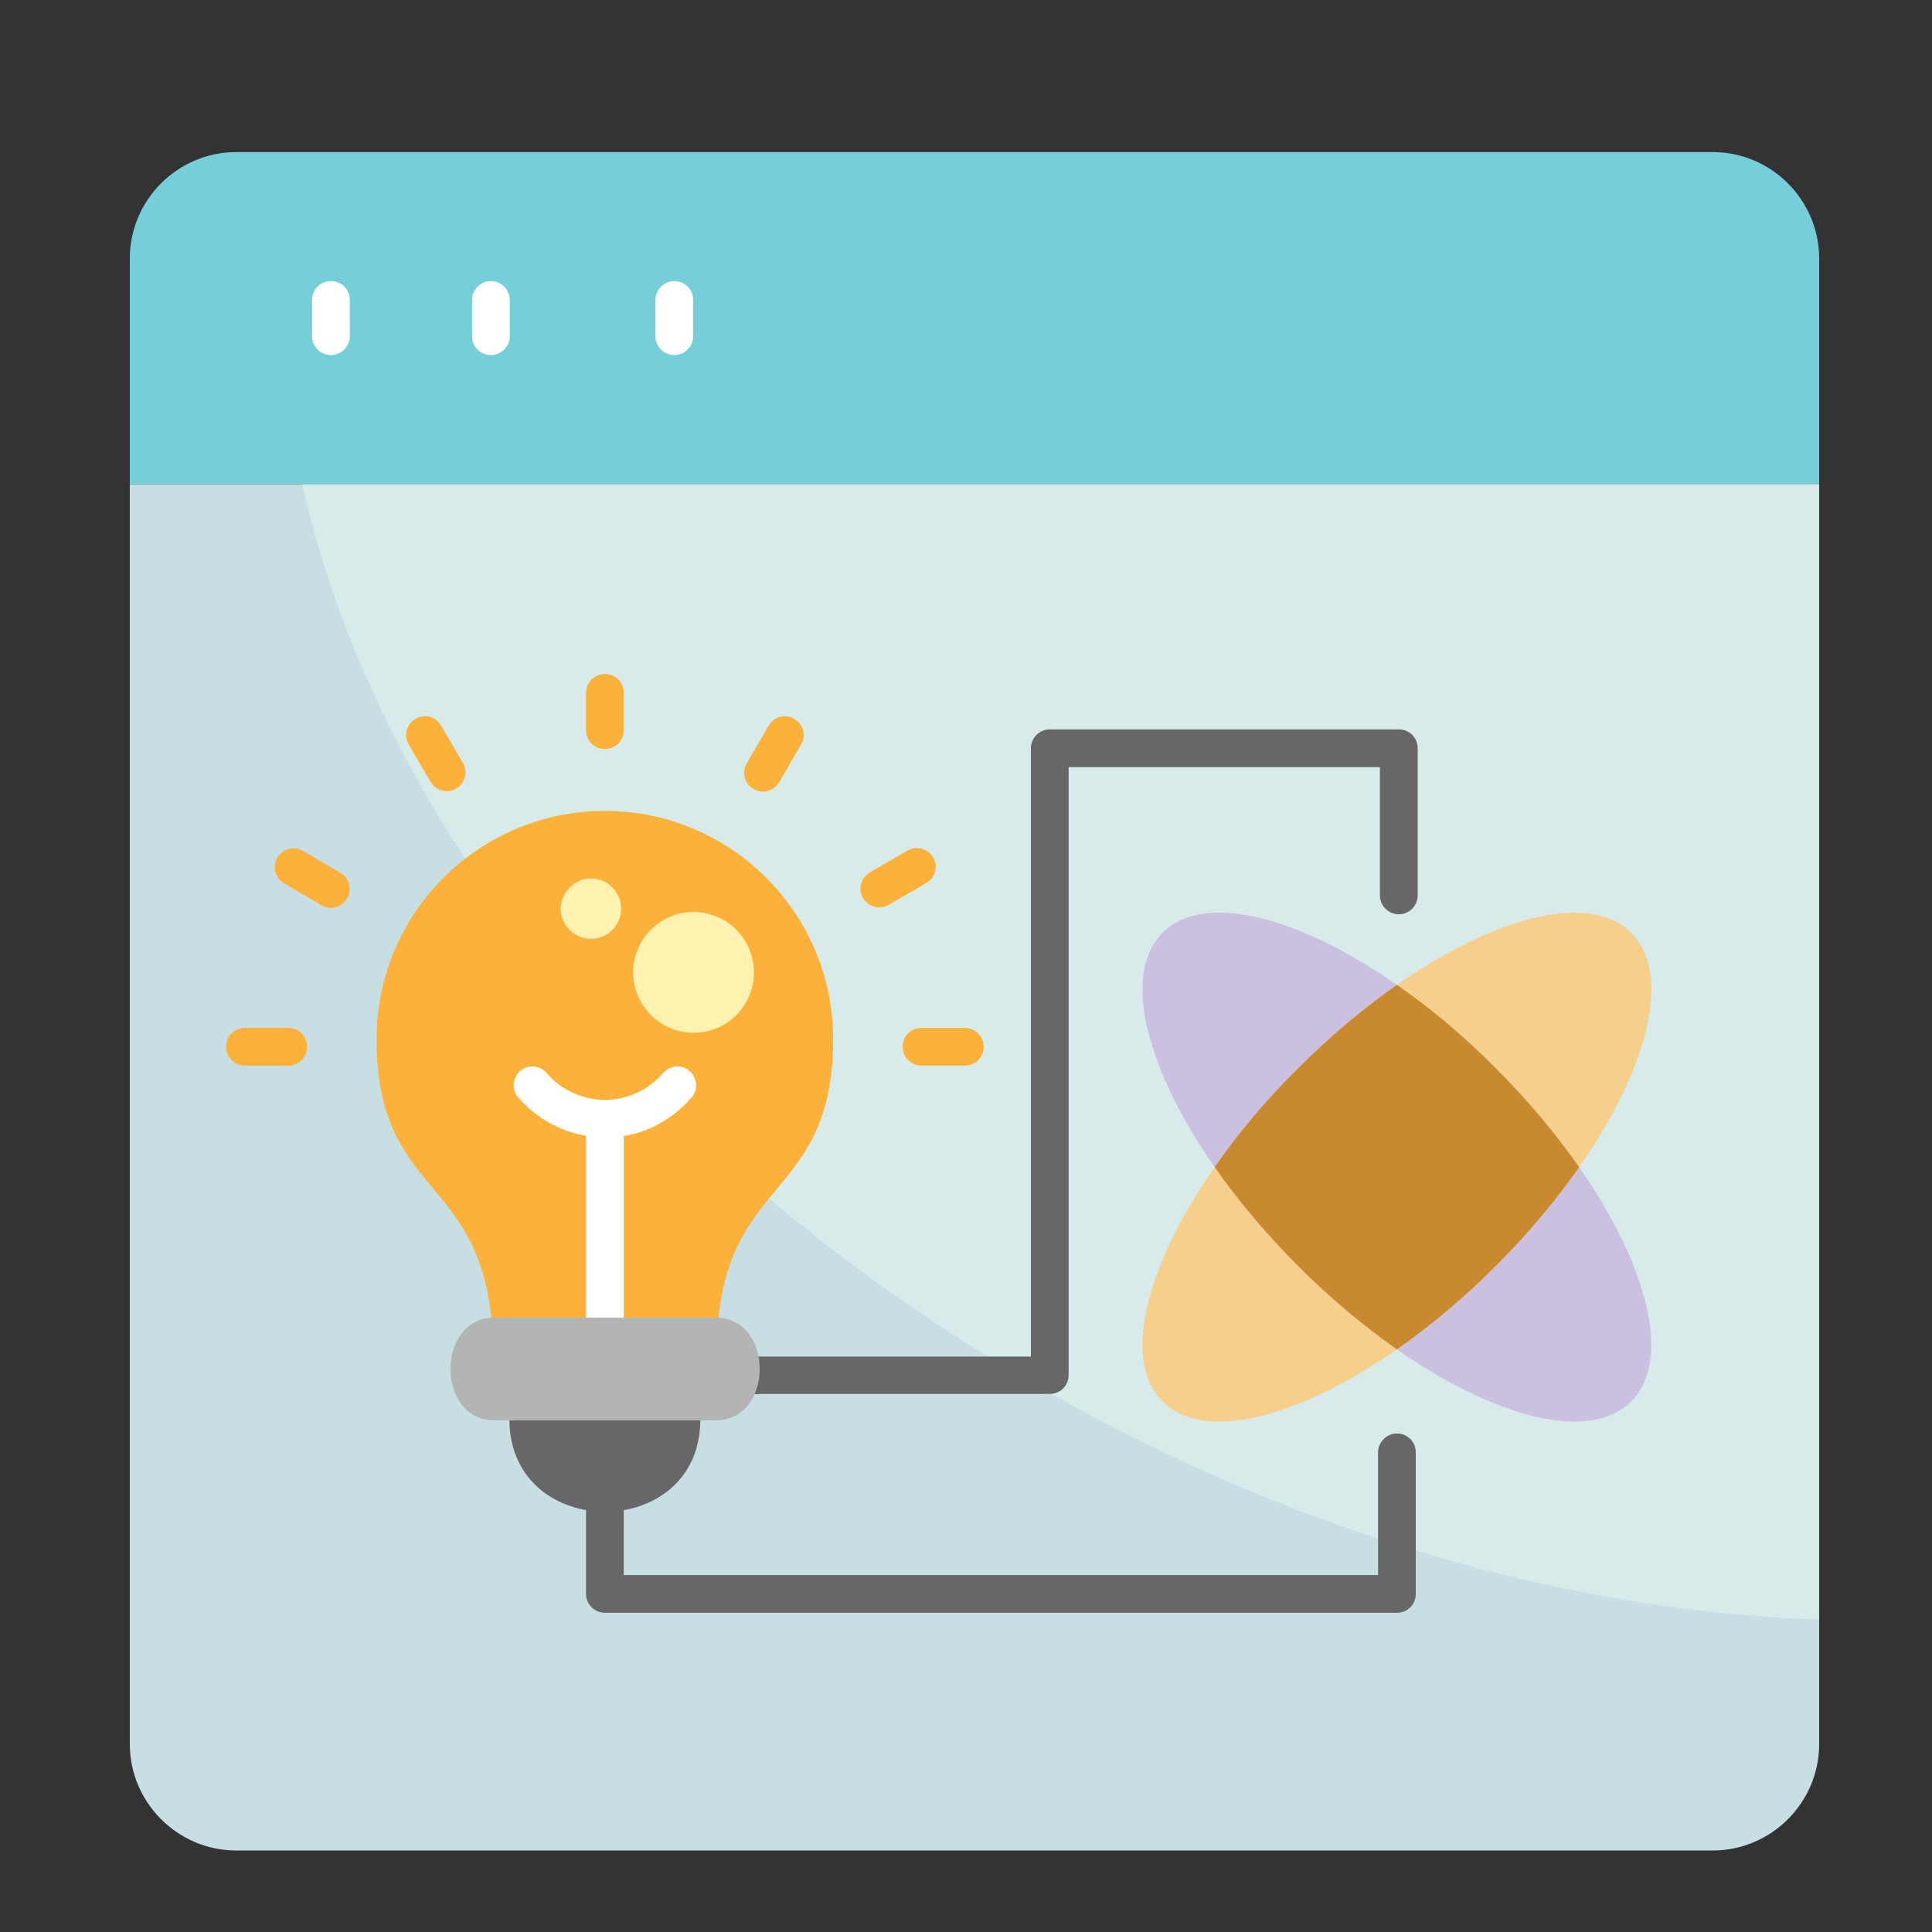 <svg xmlns="http://www.w3.org/2000/svg" id="Layer_1" viewBox="0 0 512 512"><rect x="0" y="0" width="512" height="512" fill="#333333" stroke="none"/><path clip-rule="evenodd" d="m482.1 128.3v333.9c0 15.5-12.7 28.2-28.2 28.2h-391.3c-15.5 0-28.2-12.7-28.2-28.2v-333.9z" fill="#c7dee3" fill-rule="evenodd"></path><path clip-rule="evenodd" d="m482.1 128.3v300.9c-63.8-2.2-133.1-21-199.2-57.4-109.2-60.1-182.7-153.3-202.8-243.5z" fill="#d7ebeb" fill-rule="evenodd"></path><path clip-rule="evenodd" d="m62.6 40.3h391.3c15.5 0 28.2 12.7 28.2 28.2v59.8h-447.7v-59.8c0-15.5 12.7-28.2 28.2-28.2z" fill="#76cedb" fill-rule="evenodd"></path><path d="m82.7 79.5c0-2.7 2.2-5 5-5s5 2.2 5 5v9.6c0 2.7-2.2 5-5 5-2.7 0-5-2.2-5-5zm91 0c0-2.7 2.2-5 5-5s5 2.2 5 5v9.6c0 2.7-2.2 5-5 5-2.7 0-5-2.2-5-5zm-48.6 0c0-2.7 2.2-5 5-5 2.7 0 5 2.2 5 5v9.6c0 2.7-2.2 5-5 5s-5-2.2-5-5z" fill="#fff"></path><path d="m201 369.5c-2.8 0-5-2.2-5-5 0-2.7 2.2-5 5-5h72.2v-161.2c0-2.7 2.2-5 5-5h92.5c2.8 0 5 2.2 5 5v39c0 2.7-2.2 5-5 5-2.7 0-5-2.2-5-5v-34h-82.5v161.1c0 2.8-2.2 5-5 5h-77.2z" fill="#666766"></path><path d="m255.7 272.4c2.7 0 5 2.2 5 5s-2.2 5-5 5h-11.5c-2.7 0-5-2.2-5-5s2.2-5 5-5zm-190.8 10c-2.7 0-5-2.2-5-5s2.2-5 5-5h11.5c2.8 0 5 2.2 5 5s-2.2 5-5 5zm10.4-48.3c-2.4-1.4-3.2-4.4-1.8-6.8s4.4-3.2 6.8-1.8l9.9 5.8c2.4 1.4 3.2 4.4 1.8 6.8s-4.4 3.2-6.8 1.8zm33-36.8c-1.4-2.4-.5-5.4 1.8-6.8 2.4-1.4 5.4-.6 6.8 1.8l5.8 9.9c1.4 2.4.5 5.4-1.8 6.8-2.4 1.4-5.4.5-6.8-1.8zm47-13.7c0-2.7 2.2-5 5-5s5 2.2 5 5v9.9c0 2.8-2.2 5-5 5s-5-2.2-5-5zm48.4 8.7c1.4-2.4 4.5-3.2 6.8-1.8 2.4 1.4 3.2 4.4 1.8 6.8l-5.8 10c-1.4 2.4-4.5 3.2-6.8 1.8-2.4-1.4-3.2-4.5-1.8-6.8zm36.8 33.1c2.4-1.4 5.4-.5 6.8 1.8 1.4 2.4.6 5.4-1.8 6.8l-10 5.8c-2.4 1.4-5.4.5-6.8-1.8-1.4-2.4-.5-5.4 1.8-6.8z" fill="#fcb13b"></path><path clip-rule="evenodd" d="m160.3 214.9c33.4 0 60.5 27.1 60.5 60.5 0 44.2-30.8 35.5-30.8 83h-59.4c0-47.9-30.8-38.9-30.8-83 0-33.4 27.1-60.5 60.5-60.5z" fill="#fcb13b" fill-rule="evenodd"></path><path clip-rule="evenodd" d="m183.8 241.7c8.9 0 16 7.2 16 16 0 8.9-7.2 16-16 16s-16-7.2-16-16 7.1-16 16-16z" fill="#fff2b0" fill-rule="evenodd"></path><path clip-rule="evenodd" d="m156.6 232.8c4.4 0 8 3.6 8 8s-3.6 8-8 8-8-3.6-8-8c.1-4.4 3.7-8 8-8z" fill="#fff2b0" fill-rule="evenodd"></path><path d="m137.3 290.8c-1.8-2.1-1.5-5.2.6-7s5.2-1.5 7 .6c1.9 2.3 4.3 4 6.9 5.2s5.5 1.9 8.5 1.9 5.9-.7 8.5-1.9 5-3 6.9-5.2c1.8-2.1 5-2.4 7-.6 2.1 1.8 2.4 5 .6 7-2.9 3.4-6.4 6-10.3 7.9-2.4 1.1-5 1.9-7.7 2.4v48.2c0 2.8-2.2 5-5 5-2.7 0-5-2.2-5-5v-48.3c-2.7-.5-5.2-1.2-7.7-2.4-3.9-1.8-7.4-4.5-10.3-7.8z" fill="#fff"></path><path d="m155.3 400.6c0-2.8 2.2-5 5-5s5 2.2 5 5v16.8h199.9v-32.5c0-2.7 2.2-5 5-5s5 2.2 5 5v37.5c0 2.8-2.2 5-5 5h-209.9c-2.7 0-5-2.2-5-5z" fill="#666766"></path><g clip-rule="evenodd" fill-rule="evenodd"><path d="m308.1 247.2c14.5-14.5 54 1.6 88.3 35.9s50.3 73.8 35.9 88.3c-14.5 14.5-54-1.6-88.3-35.9s-50.4-73.8-35.9-88.3z" fill="#cbc0df"></path><path d="m432.3 247.2c14.5 14.5-1.6 54-35.9 88.3s-73.8 50.4-88.3 35.9 1.6-54 35.9-88.3 73.8-50.4 88.3-35.9z" fill="#f7cf8d"></path><path d="m370.2 261c8.8 6.1 17.7 13.5 26.2 22.1 8.6 8.6 16 17.5 22.1 26.2-6.1 8.7-13.5 17.6-22.1 26.2s-17.5 16-26.2 22.1c-8.7-6.1-17.6-13.5-26.2-22.1s-16-17.5-22.1-26.2c6.1-8.8 13.5-17.7 22.1-26.2 8.6-8.6 17.5-16 26.2-22.1z" fill="#c98a2f"></path><path d="m131 349.2h58.7c15.5 0 15.5 27.2 0 27.2h-58.7c-15.5 0-15.5-27.2 0-27.2z" fill="#b3b4b4"></path><path d="m185.6 376.4c-.2 32.3-50.3 32.3-50.6 0z" fill="#666766"></path></g></svg>